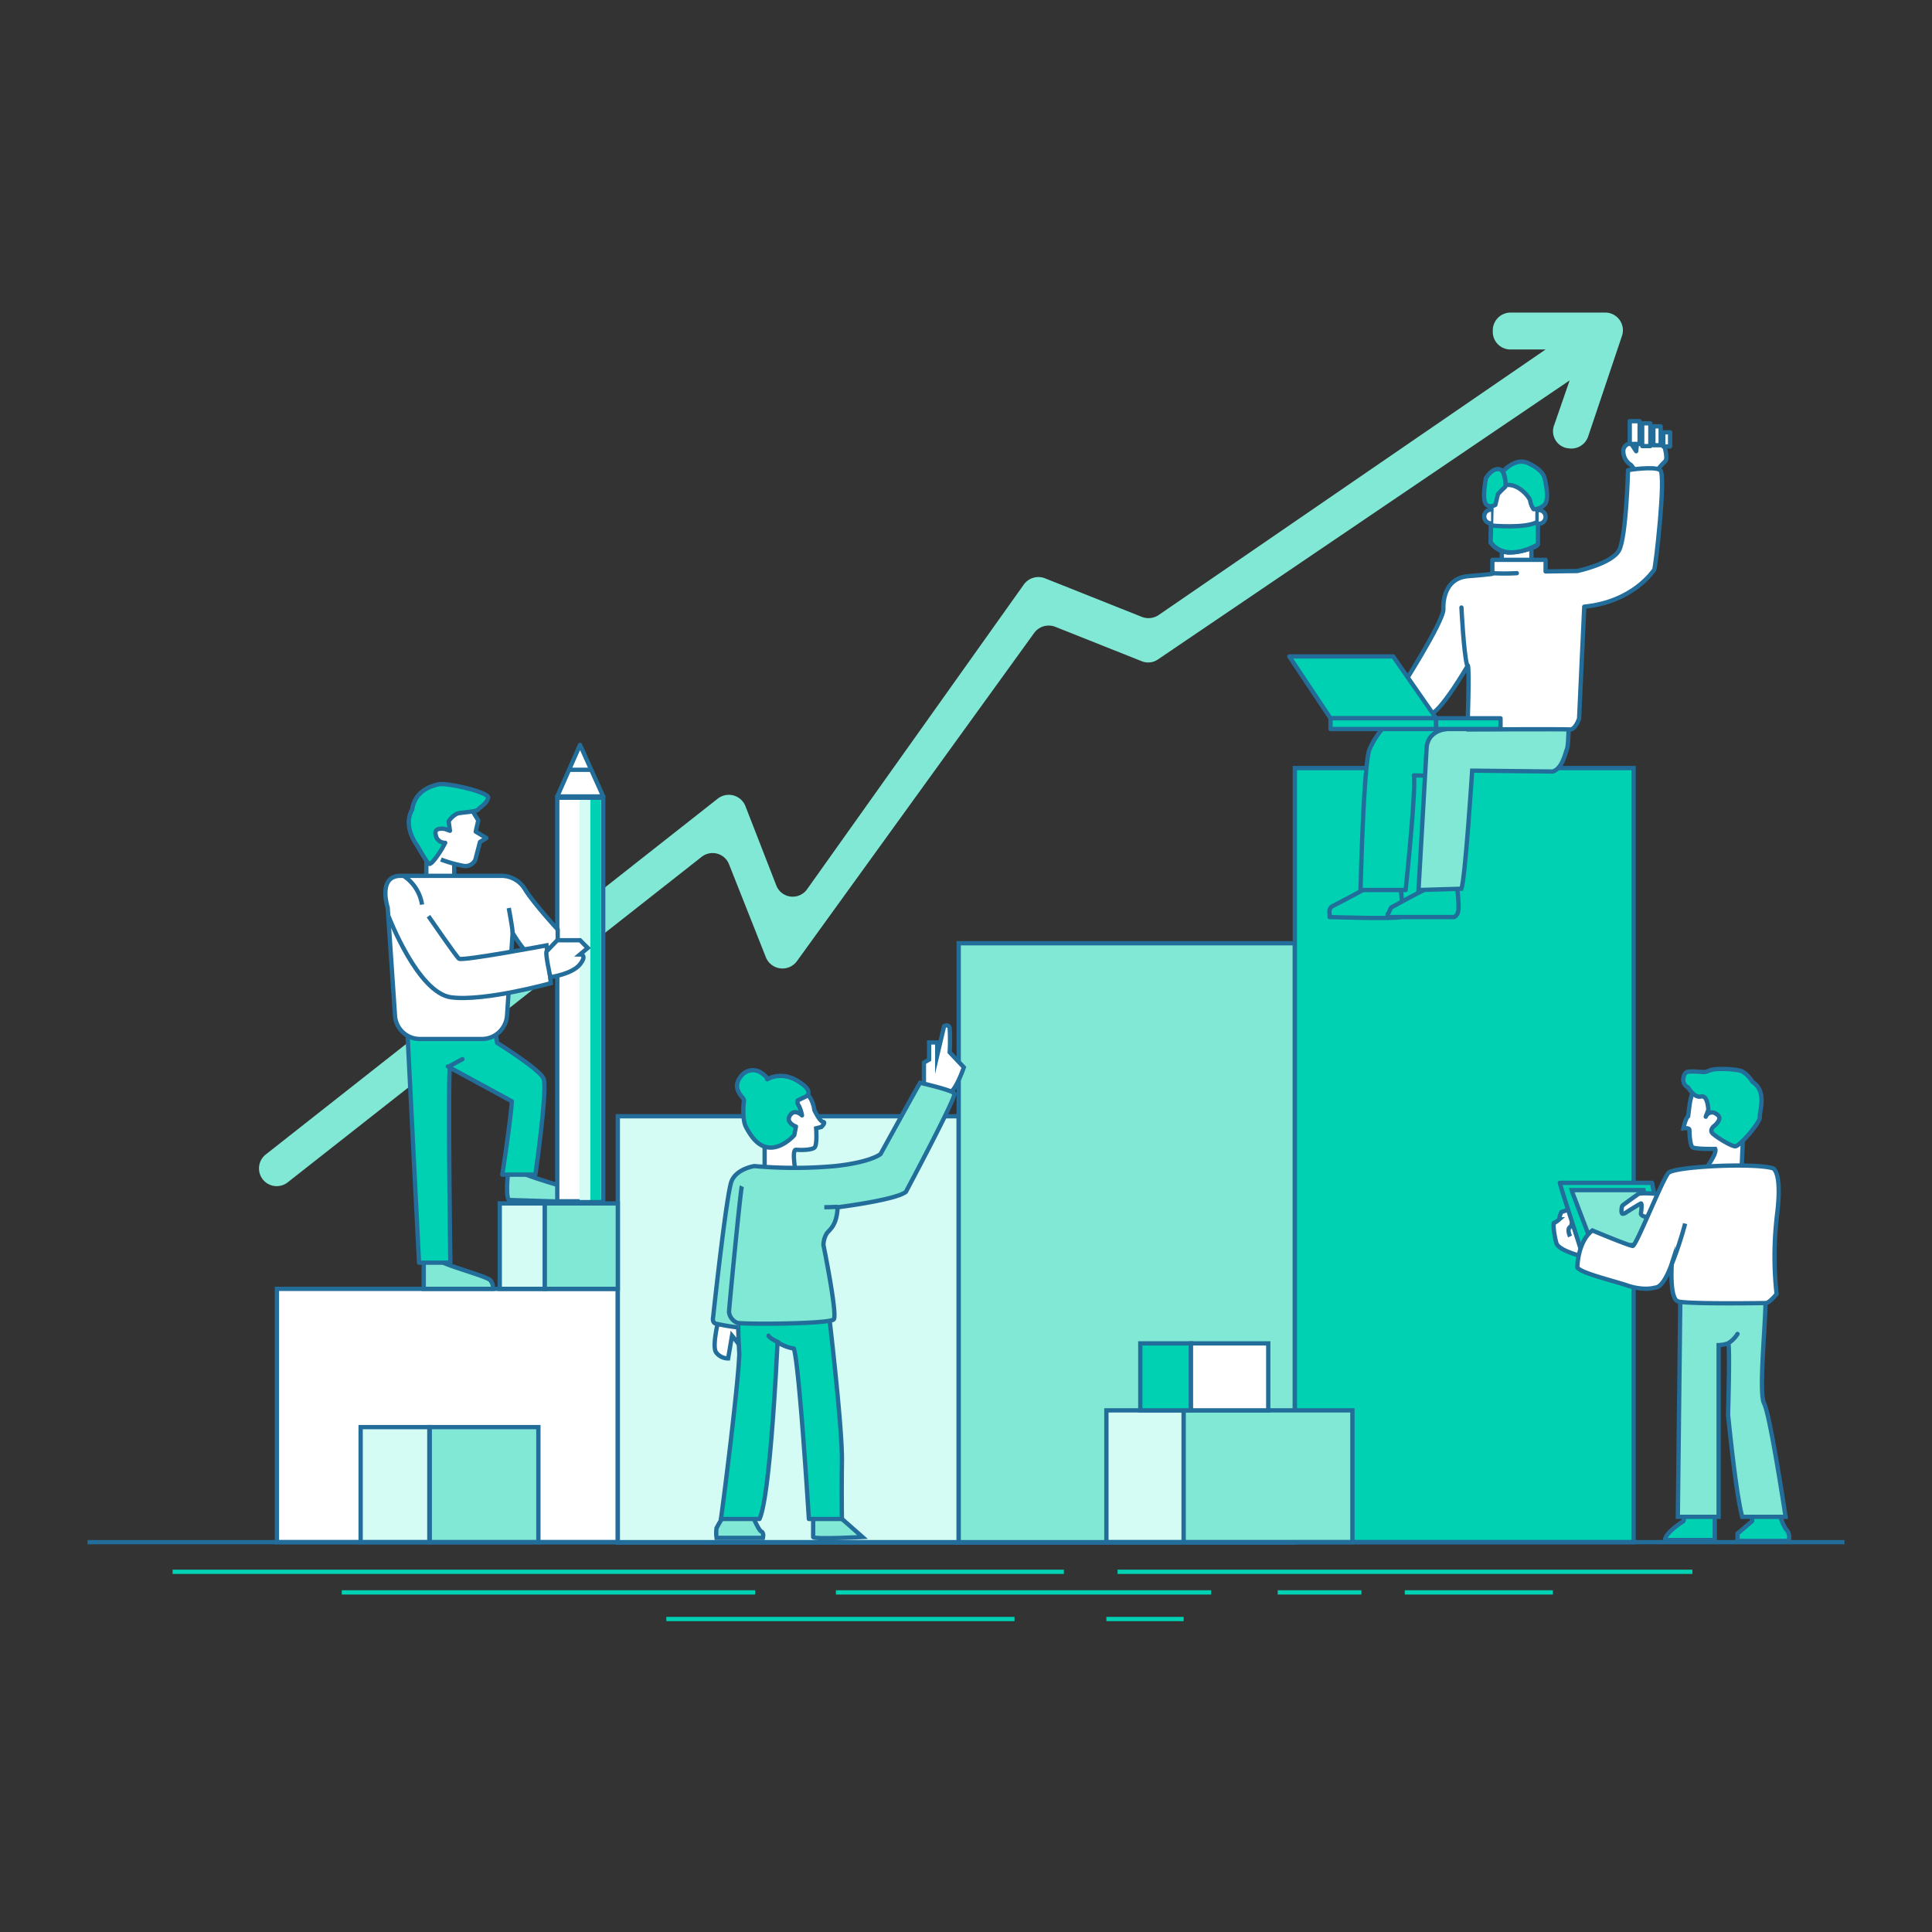 <svg id="Layer_1" data-name="Layer 1" xmlns="http://www.w3.org/2000/svg" viewBox="0 0 450 450"><rect x="0" y="0" width="450" height="450" fill="#333333" stroke="none"/><defs><style>.cls-1,.cls-10,.cls-11,.cls-9{fill:#fff;}.cls-1,.cls-11,.cls-12,.cls-13,.cls-14,.cls-15,.cls-2,.cls-3,.cls-4,.cls-5,.cls-8,.cls-9{stroke:#236d9b;}.cls-1,.cls-2,.cls-3,.cls-4,.cls-5,.cls-6{stroke-miterlimit:10;}.cls-16,.cls-2{fill:#d4fcf4;}.cls-3,.cls-7{fill:#80e8d4;}.cls-12,.cls-17,.cls-4,.cls-8{fill:#00d1b2;}.cls-15,.cls-5,.cls-6{fill:none;}.cls-6{stroke:#00d1b2;}.cls-14,.cls-15,.cls-8,.cls-9{stroke-linecap:round;}.cls-11,.cls-12,.cls-13,.cls-14,.cls-15,.cls-8,.cls-9{stroke-linejoin:round;}.cls-13,.cls-14{fill:#6ebdff;}</style></defs><title>drawing-1-teal</title><g id="Calque_3" data-name="Calque 3"><rect class="cls-1" x="64.5" y="300.2" width="79.4" height="59"/><rect class="cls-2" x="143.9" y="260" width="79.4" height="99.3"/><rect class="cls-2" x="84" y="332.4" width="16" height="26.8"/><rect class="cls-3" x="100.1" y="332.4" width="25.3" height="26.8"/><rect class="cls-2" x="116.4" y="280.3" width="10.5" height="19.9"/><rect class="cls-3" x="126.9" y="280.3" width="17" height="19.9"/><rect class="cls-3" x="223.3" y="219.7" width="78.3" height="139.6"/><rect class="cls-4" x="301.6" y="178.9" width="78.9" height="180.3"/><rect class="cls-2" x="257.7" y="328.5" width="18" height="30.7"/><rect class="cls-3" x="275.7" y="328.5" width="39.3" height="30.7"/><rect class="cls-4" x="265.6" y="312.9" width="11.8" height="15.6"/><rect class="cls-1" x="277.4" y="312.9" width="18" height="15.6"/><line class="cls-5" x1="20.4" y1="359.2" x2="429.6" y2="359.2"/><line class="cls-6" x1="40.2" y1="366.1" x2="247.8" y2="366.1"/><line class="cls-6" x1="260.3" y1="366.1" x2="394.2" y2="366.1"/><line class="cls-6" x1="79.6" y1="370.9" x2="175.9" y2="370.9"/><line class="cls-6" x1="194.7" y1="370.9" x2="282.1" y2="370.9"/><line class="cls-6" x1="297.6" y1="370.9" x2="317.1" y2="370.9"/><line class="cls-6" x1="155.2" y1="377.1" x2="236.3" y2="377.1"/><line class="cls-6" x1="257.7" y1="377.1" x2="275.7" y2="377.1"/><line class="cls-6" x1="327.2" y1="370.9" x2="361.7" y2="370.9"/><path class="cls-7" d="M61.9,268.9,167.2,186a4.17,4.17,0,0,1,6.4,1.7l7.2,18.5a4.1,4.1,0,0,0,7.2.9l50.5-71a4.18,4.18,0,0,1,4.9-1.4l22.6,9a4.23,4.23,0,0,0,3.8-.4L360,81.4h-8.2a4.1,4.1,0,0,1-4.1-4v-.3a4.16,4.16,0,0,1,4.1-4.3h22.1a4.12,4.12,0,0,1,3.9,5.4l-7.9,23.5a4.14,4.14,0,0,1-4.7,2.7h-.1A4,4,0,0,1,362,99l3.6-10.4-95.9,65a4,4,0,0,1-3.8.4l-20.1-8a4.18,4.18,0,0,0-4.9,1.4l-55.3,76.5a4.17,4.17,0,0,1-7.2-.9l-8.6-21.7a4.11,4.11,0,0,0-6.4-1.7L67,275.4a4.14,4.14,0,0,1-5.8-.7h0A4.15,4.15,0,0,1,61.9,268.9Z"/><path class="cls-8" d="M392.6,352.1l-.5,2.2s-4.2,2.6-4.3,4.4h11.6v-7.1Z"/><path class="cls-8" d="M408.1,351.7v2.6l-3.4,2.9v1.7h11.9a2.6,2.6,0,0,0-.6-2.7,11,11,0,0,1-1.6-4.4h-6.3Z"/><path class="cls-8" d="M309.7,212.9s-.3-1.3.6-1.8,8.6-4.4,9.7-5.3,6.1-.4,6.1-.4,1,7.7,0,8.2-16.4,0-16.4,0Z"/><path class="cls-8" d="M323.3,212.9l.7-1.5s8.6-4.8,10.2-5.2a21.3,21.3,0,0,1,4.1-.4h1s.7,5.6.3,6.6a1.69,1.69,0,0,1-.9,1.2H323.2v-.7Z"/><path class="cls-8" d="M327.4,207.3s2.5-23.8,1.9-26.7c0,0,6.6.3,8.2-.7s1.3-10.4,1.3-10.4H322.2a19.7,19.7,0,0,0-3.2,5c-1.4,3.1-2.1,32.8-2.1,32.8Z"/><path class="cls-3" d="M330.4,207.3l1.9-33.3s.1-3.7,4.7-4.2,17.7-3.5,17.7-3.5h10.7s0,7.2-.4,8.1-1,4.5-3.3,5.3l-18.8-.2s-1.6,24.9-2.5,27.5Z"/><path class="cls-9" d="M379.9,108.3a3.7,3.7,0,0,1-1.8-3.1,1.76,1.76,0,0,1,1.8-1.9l1.2,1.8.4-3.9,5.6,1s1.7,4.5.7,5.3a18.75,18.75,0,0,0-2.5,3h-3.7Z"/><polygon class="cls-9" points="349.8 131.6 349.8 126.9 356.7 126.3 356.7 131.6 349.8 131.6"/><path class="cls-3" d="M189.4,352.6V358c0,.6,11.5,0,11.5,0s-7.2-6.4-7.7-6.6S189.4,352.6,189.4,352.6Z"/><path class="cls-3" d="M166.9,358.2a8.26,8.26,0,0,1,0-2.3,37.89,37.89,0,0,1,2.9-4.6h4.7s2.1,5.1,2.8,5.4.4,1.5.4,1.5Z"/><path class="cls-1" d="M167.6,306.4s-1.9,7.1-.8,8.6a3.46,3.46,0,0,0,2.8,1.4l.9-5.3s2.6,3.1,2.6,3.8,1.4-4,1.4-4l-5.3-6.6Z"/><polygon class="cls-10" points="99 196 99.6 206.4 105.8 206.4 105.8 195.6 99.2 196 99 196"/><path class="cls-3" d="M118.5,271.7s-.9,6.5,0,7.8l13,.4,3.6-2.4s-14.7-4-15-5.2S118.5,271.7,118.5,271.7Z"/><path class="cls-3" d="M98.7,292.5v7.7h16.1a2.61,2.61,0,0,0-.6-2c-.8-1-11.9-3.8-12.2-4.9S98.7,292.5,98.7,292.5Z"/><path class="cls-8" d="M107.7,246.7c-2.8,1.5-2.1,1.2-2.8,1.5a7.6,7.6,0,0,0-.2,1.9c-.3,8.7.2,44,.2,44H97.6l-2.8-55.6H115l.8,4.4s9.8,6.1,10.8,8.3-1.9,22.4-1.9,22.4H117s2.1-13.8,2.2-17.1l-14.9-8.1"/><rect class="cls-1" x="129.8" y="185.8" width="10.7" height="94"/><polygon class="cls-9" points="140.5 185.5 135.1 173.5 129.8 185.5 140.5 185.5"/><line class="cls-5" x1="132.5" y1="179.3" x2="137.7" y2="179.3"/><path class="cls-1" d="M119.4,217.3l-1.3,19.2a5.88,5.88,0,0,1-5.8,5.5H97.8a5.81,5.81,0,0,1-5.8-5.5l-1.7-25.1s-2.4-7.4,3-7.4h23.6a6.38,6.38,0,0,1,5.3,3c1.9,3.2,7.7,9.5,7.7,9.5v8.3C129.8,224.8,125.6,227.6,119.4,217.3Z"/><path class="cls-1" d="M99.8,213.4s6.4,9.3,7.1,9.9,20.4-3.1,20.4-3.1l1,8.8s-15.4,4.3-23.2,3.3-14.6-18.9-14.6-18.9"/><path class="cls-11" d="M99.3,204v-4.2l-1.1-11.6,6-1.7,3.4.7,1-.7,2.8,4.6-.6,2.6,2.5,1.5-1.5.9-1.1,4.2a2.54,2.54,0,0,1-2.6,1.4,31.11,31.11,0,0,1-5.4-1.5"/><line class="cls-5" x1="105.8" y1="204" x2="105.8" y2="201.2"/><path class="cls-12" d="M103,197.6l.7-1.3a2.14,2.14,0,0,1-2.2-1.8c-.6-2,2.2-1.4,2.2-1.4l1.1.4-.3-2.2a5.13,5.13,0,0,1,2-1.8c1-.3,4.4-.4,4.8-.9s2.2-1.5,2.4-2.8-9.7-3.6-11.7-3.1-5.4,1.7-6,5.9c0,0-2.4,3.3,1.2,8.4,0,0,2.2,3.9,2.7,4.2C100.6,201.6,103,197.6,103,197.6Z"/><path class="cls-13" d="M118.5,211.5s.9,4.7.9,5.8"/><path class="cls-8" d="M172.2,315.3s-.6-9.7,0-10.6,19.6,0,19.6,0l1.2.8s3.2,26.7,3.1,34.8,0,13.5,0,13.5h-7.7s-2.2-35.7-3.5-39.7a9.33,9.33,0,0,1-3.8-1.5s-1.6,35.7-4.2,41.2h-9C168,353.9,172,322.5,172.2,315.3Z"/><path class="cls-1" d="M215.2,253.2v-5.7l1.2-.7v-4h1.9v3l1.6-6.8s1.1-.6,1.3.5a51.17,51.17,0,0,1,0,5.6l3.3,3.5s-1.8,5.3-3.3,5.9S215.2,253.2,215.2,253.2Z"/><path class="cls-1" d="M178.1,272.8v-9.5l-1.4-4.7,4.6-5.8,4,1s3.6-.4,4.4,4.8c0,0,1.2,2.6,2,2.7s-.4,1.2-.4,1.2l-1.2.3s.3,3.9-.4,4.5-3.2.6-4.3.5,0,5.7,0,5.7l-5,1.8"/><path class="cls-8" d="M186.8,259.8s-1.7-1.7-2.8,0,1.4,2.6,1.4,2.6l-.4,2s-2.5,2.9-5.5,2.9-4.7-2.9-5.7-4.7-.6-5.7-.5-6.3-3.1-2.6-.8-5.5a3.47,3.47,0,0,1,5-.8s1.3.9,1.2,1.4c0,0,3.2-2.1,7.3.5s1.5,3.6,1.5,3.6l-1.7.8a1.49,1.49,0,0,0,.3,1.3A8.51,8.51,0,0,1,186.8,259.8Z"/><path class="cls-1" d="M94,204a9.81,9.81,0,0,1,4.3,6.7"/><path class="cls-3" d="M172.8,276.3c-.3.6-3,28.5-3,29.3a3.13,3.13,0,0,0,1.9,2.5c1.1.4,21.6.3,22.5-.8s-2.4-17.3-2.4-17.3a5.31,5.31,0,0,1,.7-2.6c.6-1,2.4-1.7,2.6-6.2,0,0,13.6-1.7,15.9-3.6,0,0,11.8-22.1,11.3-22.9s-8-2.5-8-2.5c-.4.6-9.2,16.6-9.2,16.6s-2.2,1.9-10.6,2.8a104.82,104.82,0,0,1-18.8,0s-4.1.6-5.3,3.5-4.3,31.7-4.3,31.7-.3,1.2.6,1.5a52.65,52.65,0,0,0,5.3.9"/><line class="cls-5" x1="192" y1="281.2" x2="195.2" y2="281.1"/><path class="cls-14" d="M181.2,312.6s-2-.9-2.2-1.5"/><path class="cls-9" d="M325.8,161.1s10.4-16.2,10.4-19.2c0,0-.6-7.2,5.8-7.7s5.6-.6,5.6-.6v-3.2H360v2.7l7.4-.1s8-1.7,9.7-4.8,2.1-18.7,2.1-18.7,6.1-1,7.5,0-1.1,22.8-1.4,23.2-5,7.5-16.3,8.6l-1.2,26.1s-.9,2.6-2.1,2.5-23.9,0-23.9,0,.5-13.8.1-14.9c0,0-6.4,11.1-9,11.5S325.8,161.1,325.8,161.1Z"/><path class="cls-15" d="M347.5,133.5a53.4,53.4,0,0,0,5.8,0"/><path class="cls-15" d="M340.4,141.5s.5,10.4,1.3,13.4"/><rect class="cls-9" x="379.6" y="98.1" width="2.3" height="5.3"/><rect class="cls-9" x="382.5" y="98.6" width="1.9" height="5.3"/><rect class="cls-9" x="385.1" y="99.3" width="1.7" height="4.4"/><rect class="cls-9" x="387.4" y="100.7" width="1.6" height="3.3"/><path class="cls-9" d="M347.5,113.7l-.3,12.7a5.58,5.58,0,0,0,4.1,2.3c2.6,0,6.8-1.2,6.8-1.8s0-13.4,0-13.4l-4.4-2.8Z"/><path class="cls-12" d="M347.3,122.4s8.1.8,10.9-.9v5.3s-7.3,4.5-11-.5Z"/><path class="cls-9" d="M358.4,118.8a1.6,1.6,0,0,1,0,3.2"/><path class="cls-9" d="M347.3,118.7a1.6,1.6,0,1,0,0,3.2"/><path class="cls-12" d="M348.3,117.6s-1.8,1-2.4-.6.2-5.6.2-5.6,1.9-3.3,3.9-1.7c0,0,1.2,3.1.5,3.8a21.17,21.17,0,0,0-1.6,1.6Z"/><path class="cls-12" d="M350,109.9s2.9-3.5,6-2,3.6,2.8,3.8,3.6,1.1,4.8,0,6a3.49,3.49,0,0,1-2.6,1.1,4.92,4.92,0,0,1-.8-2c-.1-.7-2.7-4.1-5.7-3.6C350.7,113.1,350.7,110.6,350,109.9Z"/><polygon class="cls-12" points="300.3 152.9 324.5 152.9 334.5 167.3 309.9 167.3 300.3 152.9"/><rect class="cls-12" x="309.9" y="167.3" width="24.6" height="2.5"/><rect class="cls-12" x="334.5" y="167.3" width="15" height="2.5"/><path class="cls-15" d="M394.9,282.3s-4.5,11.2-5.5,12.1"/><path class="cls-3" d="M391.4,300.5l-.6,52.8h9.5v-40a7.87,7.87,0,0,0,2.2-.4c.5-.3,0,16.6,0,16.6s1.8,18.5,3.3,23.8h10.1s-3.6-23.8-5-26.4.6-20.6.3-25.3S391.4,300.5,391.4,300.5Z"/><path class="cls-15" d="M402.5,312.9a6.82,6.82,0,0,0,2.2-2.2"/><path class="cls-1" d="M365.7,288s-.8-1.7,0-2.2.3-3.7,1-3.5,1-.1,1.4.9.8,6.6,1.6,7.1,1.2,2.9,1.2,2.9-7.8-1.5-8.4-3.7-.8-4.7-.5-4.7,1.2-.8,1.2-.8a4.09,4.09,0,0,1,.5-1.7l2.4-.8"/><path class="cls-1" d="M405.9,266.6l-.3,6.8h-9.2s3.7-4.6,3.1-5.8c0,0-4.7.1-5.3-.4s-.7-3.4-.7-4-1.4-.4-1.4-.4.5-2.4,1.1-2.8l.3-2.4s.5-4.1,1.8-4.4,9.1-.3,9.1-.3a17.25,17.25,0,0,1,1.5,2.7C405.8,255.8,405.9,266.6,405.9,266.6Z"/><path class="cls-8" d="M393.2,253.3s1.4,2.5,3,2.1,1.7,3.1,1.7,3.1l-.6,1.6a1.58,1.58,0,0,1,2.5-.6c1.8,1-.6,2.8-.6,2.8s-1.1.9-.3,1.7,4.3,3,5.3,3,5.9-5.7,5.7-6.8,1.8-6-1.7-8.2c0,0-1.4-2.4-3.2-2.7a21.75,21.75,0,0,0-4.6-.3c-2.2,0-2.6.7-3.5.7s-3.3-.3-4,0-.8,1.4-.8,1.4A2,2,0,0,0,393.2,253.3Z"/><path class="cls-8" d="M363.3,275.5c0,.4,6,18.9,6,18.9l18.5-3.2-3-15.7Z"/><polygon class="cls-3" points="366.3 277.9 371.3 291 385.4 289.4 382.8 277.2 366.1 277.2 366.3 277.9"/><path class="cls-1" d="M378.9,282.3s3-1.9,3.3-2,.1,1.7,0,2.3,1,1,2.9.9,4.9-2.9,4.9-2.9l-.5-2.2s-7.2-.8-7.9-.3-3.5,2.5-3.7,2.7-.4,1.8,0,1.9S378.9,282.3,378.9,282.3Z"/><path class="cls-1" d="M367.4,295.2s0-5.9,3.5-8.6c0,0,8.6,3.6,9.4,3.6s6.9-15.5,8.3-17,19.8-2.4,24.3-1.1c0,0,2.3.5,1,10.9a81.25,81.25,0,0,0-.1,18.4s-1.5,1.9-2.4,2.1c0,0-18.6.3-20.6-.4s-1.4-8.8-1.4-8.8-1.8,5.6-3.9,5.6c0,0-2.6.9-6.8-.6C374.6,298,368,296.4,367.4,295.2Z"/><path class="cls-1" d="M389.4,294.4a82,82,0,0,0,3.1-9.4"/><rect class="cls-16" x="135" y="186.3" width="2.5" height="93.2"/><rect class="cls-17" x="137.5" y="186.3" width="2.5" height="93.2"/><path class="cls-1" d="M127.4,221.5c-.6,0,.8,6.1.8,6.1s5.1-.7,6.9-3,0-2.3,0-2.3l1.8-1.5-1.8-1.8h-5.3Z"/></g></svg>